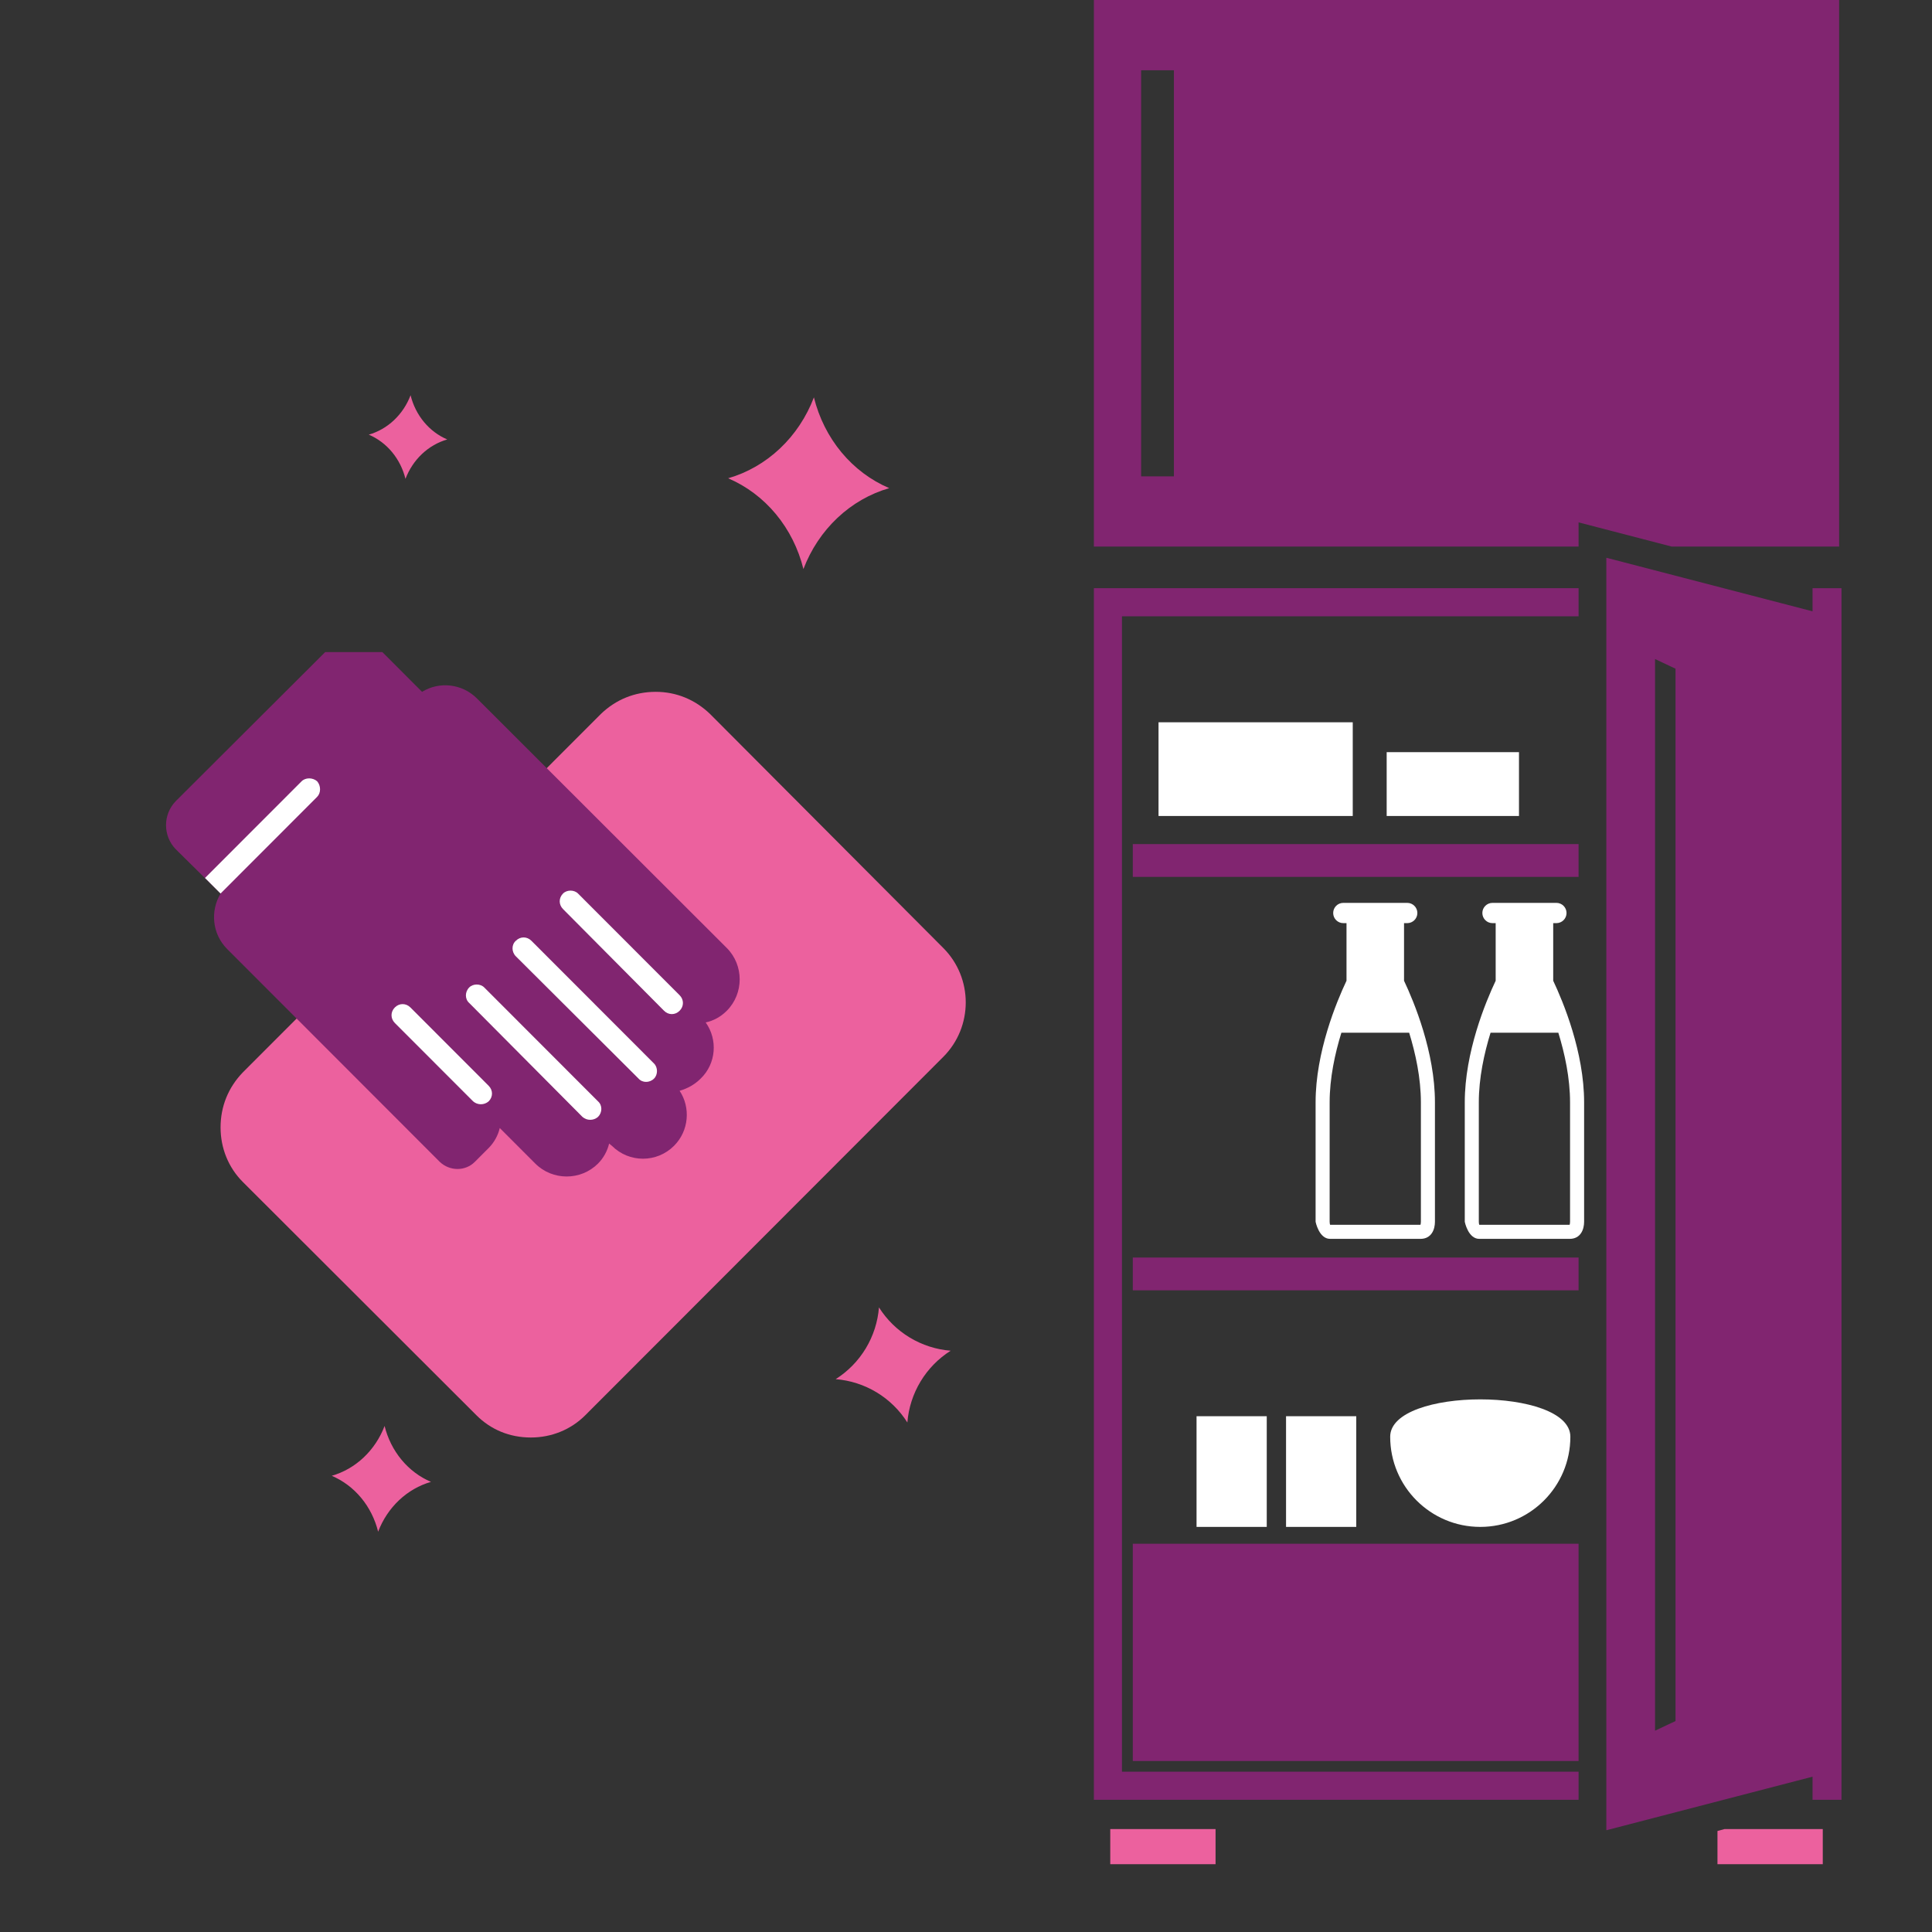<svg width="512" height="512" viewBox="0 0 512 512" fill="none" xmlns="http://www.w3.org/2000/svg">
<rect x="0" y="0" width="512" height="512" fill="#333333" stroke="none"/>
<g clip-path="url(#clip0_215_374)">
<path d="M443.026 144.851H487.389V0H289.891V144.851H418.339V138.435L443.026 144.851ZM311.096 126.232H302.412V18.619H311.096V126.232Z" fill="#812570"/>
<path d="M294.23 484.72H322.136V494.031H294.23V484.72Z" fill="#EC619E"/>
<path d="M455.148 494.031H483.054V484.72H457.01L455.148 485.233V494.031Z" fill="#EC619E"/>
<path d="M418.339 469.516H297.332V163.329H418.339V155.876H289.891V476.965H418.339V469.516Z" fill="#812570"/>
<path d="M300.203 223.693H418.341V232.383H300.203V223.693Z" fill="#812570"/>
<path d="M300.203 333.259H418.341V341.948H300.203V333.259Z" fill="#812570"/>
<path d="M300.203 409.108H418.341V466.683H300.203V409.108Z" fill="#812570"/>
<path d="M425.695 147.809V485.036L480.343 470.839V476.965H488.017V155.876H480.343V162.006L425.695 147.809ZM438.605 174.652L444.03 177.214V456.091L438.605 458.652V174.652Z" fill="#812570"/>
<path d="M348.648 292.129V323.788C348.648 323.788 349.531 328.312 352.496 328.312H364.461C364.461 328.312 370.78 328.312 376.426 328.312C379.391 328.312 380.274 325.766 380.274 323.788C380.274 321.809 380.274 309.657 380.274 292.129C380.274 278.827 374.751 265.544 372.084 259.906V244.64H372.931C374.413 244.64 375.616 243.44 375.616 241.956C375.616 240.471 374.413 239.271 372.931 239.271H355.988C354.509 239.271 353.307 240.471 353.307 241.956C353.307 243.44 354.509 244.64 355.988 244.64H356.838V259.906C354.171 265.547 348.648 278.827 348.648 292.129ZM373.443 273.683C375.14 279.183 376.55 285.687 376.55 292.132V323.791C376.55 324.144 376.488 324.424 376.434 324.583H376.427H364.462H352.496H352.486C352.435 324.424 352.369 324.144 352.369 323.791V292.132C352.369 285.691 353.779 279.187 355.48 273.683H373.443Z" fill="white"/>
<path d="M388.18 292.129V323.788C388.18 323.788 389.063 328.312 392.027 328.312H403.993C403.993 328.312 410.311 328.312 415.958 328.312C418.923 328.312 419.806 325.766 419.806 323.788C419.806 321.809 419.806 309.657 419.806 292.129C419.806 278.827 414.283 265.544 411.616 259.906V244.64H412.462C413.945 244.64 415.147 243.44 415.147 241.956C415.147 240.471 413.945 239.271 412.462 239.271H395.519C394.041 239.271 392.838 240.471 392.838 241.956C392.838 243.44 394.041 244.64 395.519 244.64H396.369V259.906C393.702 265.547 388.18 278.827 388.18 292.129ZM412.975 273.683C414.671 279.183 416.081 285.687 416.081 292.132V323.791C416.081 324.144 416.019 324.424 415.965 324.583H415.958H403.993H392.028H392.017C391.966 324.424 391.901 324.144 391.901 323.791V292.132C391.901 285.691 393.31 279.187 395.011 273.683H412.975Z" fill="white"/>
<path d="M307.023 191.412H358.492V216.244H307.023V191.412Z" fill="white"/>
<path d="M367.484 199.329H402.546V216.244H367.484V199.329Z" fill="white"/>
<path d="M416.162 380.747C416.162 367.548 368.414 367.548 368.414 380.747C368.414 393.947 379.104 404.645 392.29 404.645C405.474 404.645 416.162 393.947 416.162 380.747Z" fill="white"/>
<path d="M317.098 375.313H335.701V404.645H317.098V375.313Z" fill="white"/>
<path d="M340.816 375.313H359.42V404.645H340.816V375.313Z" fill="white"/>
<path d="M107.453 126.901C106.803 124.272 105.587 121.845 103.9 119.812C102.213 117.778 100.102 116.195 97.733 115.187C100.207 114.475 102.495 113.161 104.417 111.348C106.339 109.536 107.842 107.275 108.807 104.745C109.456 107.374 110.673 109.801 112.36 111.835C114.047 113.868 116.158 115.452 118.526 116.46C116.053 117.172 113.764 118.486 111.842 120.298C109.92 122.11 108.418 124.371 107.453 126.901Z" fill="#EC619E"/>
<path d="M212.916 150.804C211.583 145.405 209.085 140.421 205.621 136.245C202.156 132.07 197.821 128.819 192.958 126.748C198.037 125.287 202.736 122.588 206.683 118.867C210.629 115.145 213.715 110.503 215.696 105.307C217.03 110.706 219.528 115.69 222.992 119.866C226.456 124.041 230.791 127.292 235.655 129.363C230.576 130.824 225.877 133.523 221.93 137.244C217.983 140.965 214.897 145.608 212.916 150.804Z" fill="#EC619E"/>
<g clip-path="url(#clip1_215_374)">
<path fill-rule="evenodd" clip-rule="evenodd" d="M173.778 183.342C168.188 183.342 163.187 185.404 159.215 189.232L142.593 205.872C141.269 207.344 141.269 209.406 142.593 210.731L187.458 255.643C189.517 257.704 189.517 261.091 187.458 263.153C185.546 265.067 182.015 265.067 179.956 263.153C178.632 261.827 176.425 261.827 175.102 263.153C174.513 263.742 174.072 264.625 174.072 265.509C174.072 266.392 174.513 267.276 175.102 268.012L180.691 273.607C182.751 275.669 182.751 278.909 180.691 280.97C178.779 283.032 175.249 283.032 173.189 280.97C171.865 279.645 169.659 279.645 168.335 280.97C167.011 282.443 167.011 284.504 168.335 285.829L173.631 291.13C174.66 292.161 175.249 293.486 175.249 294.959C175.249 296.284 174.66 297.61 173.631 298.64C171.718 300.702 168.188 300.702 166.129 298.64L158.48 290.983C157.156 289.658 154.949 289.658 153.625 290.983C152.301 292.308 152.301 294.517 153.625 295.843C155.685 297.904 155.685 301.291 153.625 303.352C151.713 305.267 148.183 305.267 146.123 303.352L129.796 286.86C128.472 285.535 126.265 285.535 124.941 286.86C123.617 288.185 123.617 290.394 124.941 291.719C127.001 293.781 127.001 297.168 124.941 299.229L121.264 302.911H121.117L85.813 267.57C84.489 266.245 82.43 266.245 80.959 267.57L64.337 284.21C60.513 288.185 58.453 293.192 58.453 298.788C58.453 304.236 60.513 309.39 64.337 313.218L126.265 375.064C130.09 378.893 135.091 380.954 140.681 380.954C146.123 380.954 151.272 378.893 155.096 375.064L249.974 280.087C257.918 272.135 257.918 259.177 249.974 251.225L188.193 189.232C184.222 185.404 179.22 183.342 173.778 183.342Z" fill="#EC619E"/>
<path fill-rule="evenodd" clip-rule="evenodd" d="M87.431 171.562L46.537 212.35C43.154 215.884 43.154 221.48 46.537 225.014L58.452 236.794C55.657 241.506 56.246 247.544 60.218 251.519L116.556 307.917C119.204 310.42 123.322 310.42 125.823 307.917L129.501 304.236C130.972 302.763 132.001 300.849 132.442 298.935L141.857 308.359C146.417 312.923 153.919 312.923 158.479 308.359C159.95 306.886 160.979 304.972 161.421 303.058L162.156 303.647C166.716 308.211 174.071 308.211 178.631 303.647C182.603 299.671 183.044 293.486 180.102 289.069C182.162 288.48 184.074 287.449 185.692 285.829C189.811 281.853 190.252 275.521 187.016 270.957C189.075 270.515 190.987 269.484 192.605 267.864C197.165 263.3 197.165 255.79 192.605 251.225L126.411 185.109C122.44 181.133 116.409 180.544 111.849 183.342L100.081 171.562C96.551 168.028 90.961 168.028 87.431 171.562Z" fill="#812570"/>
<path fill-rule="evenodd" clip-rule="evenodd" d="M54.332 232.671L58.451 236.794L84.046 211.172C85.076 210.141 85.076 208.227 84.046 207.049C82.869 206.018 80.957 206.018 79.927 207.049L54.332 232.671Z" fill="white"/>
<path fill-rule="evenodd" clip-rule="evenodd" d="M104.64 266.981C103.464 268.159 103.464 269.926 104.64 271.104L125.381 291.867C126.558 292.897 128.323 292.897 129.5 291.867C130.677 290.689 130.677 288.922 129.5 287.744L108.759 266.981C107.582 265.803 105.817 265.803 104.64 266.981Z" fill="white"/>
<path fill-rule="evenodd" clip-rule="evenodd" d="M124.351 261.68C123.175 262.858 123.175 264.772 124.351 265.803L154.359 295.99C155.536 297.02 157.301 297.02 158.478 295.99C159.655 294.812 159.655 292.897 158.478 291.867L128.323 261.68C127.293 260.649 125.381 260.649 124.351 261.68Z" fill="white"/>
<path fill-rule="evenodd" clip-rule="evenodd" d="M136.707 249.311C135.53 250.342 135.53 252.256 136.707 253.434L169.215 285.829C170.245 287.007 172.157 287.007 173.334 285.829C174.364 284.799 174.364 282.884 173.334 281.854L140.826 249.311C139.649 248.133 137.884 248.133 136.707 249.311Z" fill="white"/>
<path fill-rule="evenodd" clip-rule="evenodd" d="M149.211 236.794C148.034 237.972 148.034 239.739 149.211 240.917L175.982 267.865C177.159 269.043 178.924 269.043 180.101 267.865C181.278 266.687 181.278 264.919 180.101 263.741L153.182 236.794C152.153 235.764 150.24 235.764 149.211 236.794Z" fill="white"/>
<path d="M240.462 376.973C238.403 373.714 235.614 370.98 232.317 368.987C229.019 366.994 225.303 365.796 221.463 365.49C224.719 363.428 227.45 360.637 229.441 357.335C231.432 354.034 232.628 350.314 232.935 346.47C234.994 349.729 237.783 352.464 241.08 354.457C244.378 356.45 248.094 357.647 251.934 357.954C248.678 360.015 245.947 362.807 243.956 366.108C241.965 369.409 240.769 373.129 240.462 376.973Z" fill="#EC619E"/>
</g>
</g>
<path d="M100.209 405.916C99.388 402.591 97.85 399.521 95.716 396.95C93.583 394.378 90.913 392.376 87.917 391.101C91.046 390.201 93.939 388.539 96.37 386.247C98.801 383.955 100.701 381.096 101.922 377.896C102.743 381.221 104.281 384.291 106.415 386.862C108.548 389.433 111.218 391.436 114.213 392.711C111.085 393.611 108.191 395.273 105.761 397.565C103.33 399.857 101.429 402.716 100.209 405.916Z" fill="#EC619E"/>
<defs>
<clipPath id="clip0_215_374">
<rect width="502.192" height="502.718" fill="white" transform="translate(9.809)"/>
</clipPath>
<clipPath id="clip1_215_374">
<rect width="251.096" height="251.359" fill="white" transform="matrix(1 0 0 -1 43.156 424.168)"/>
</clipPath>
</defs>
</svg>
